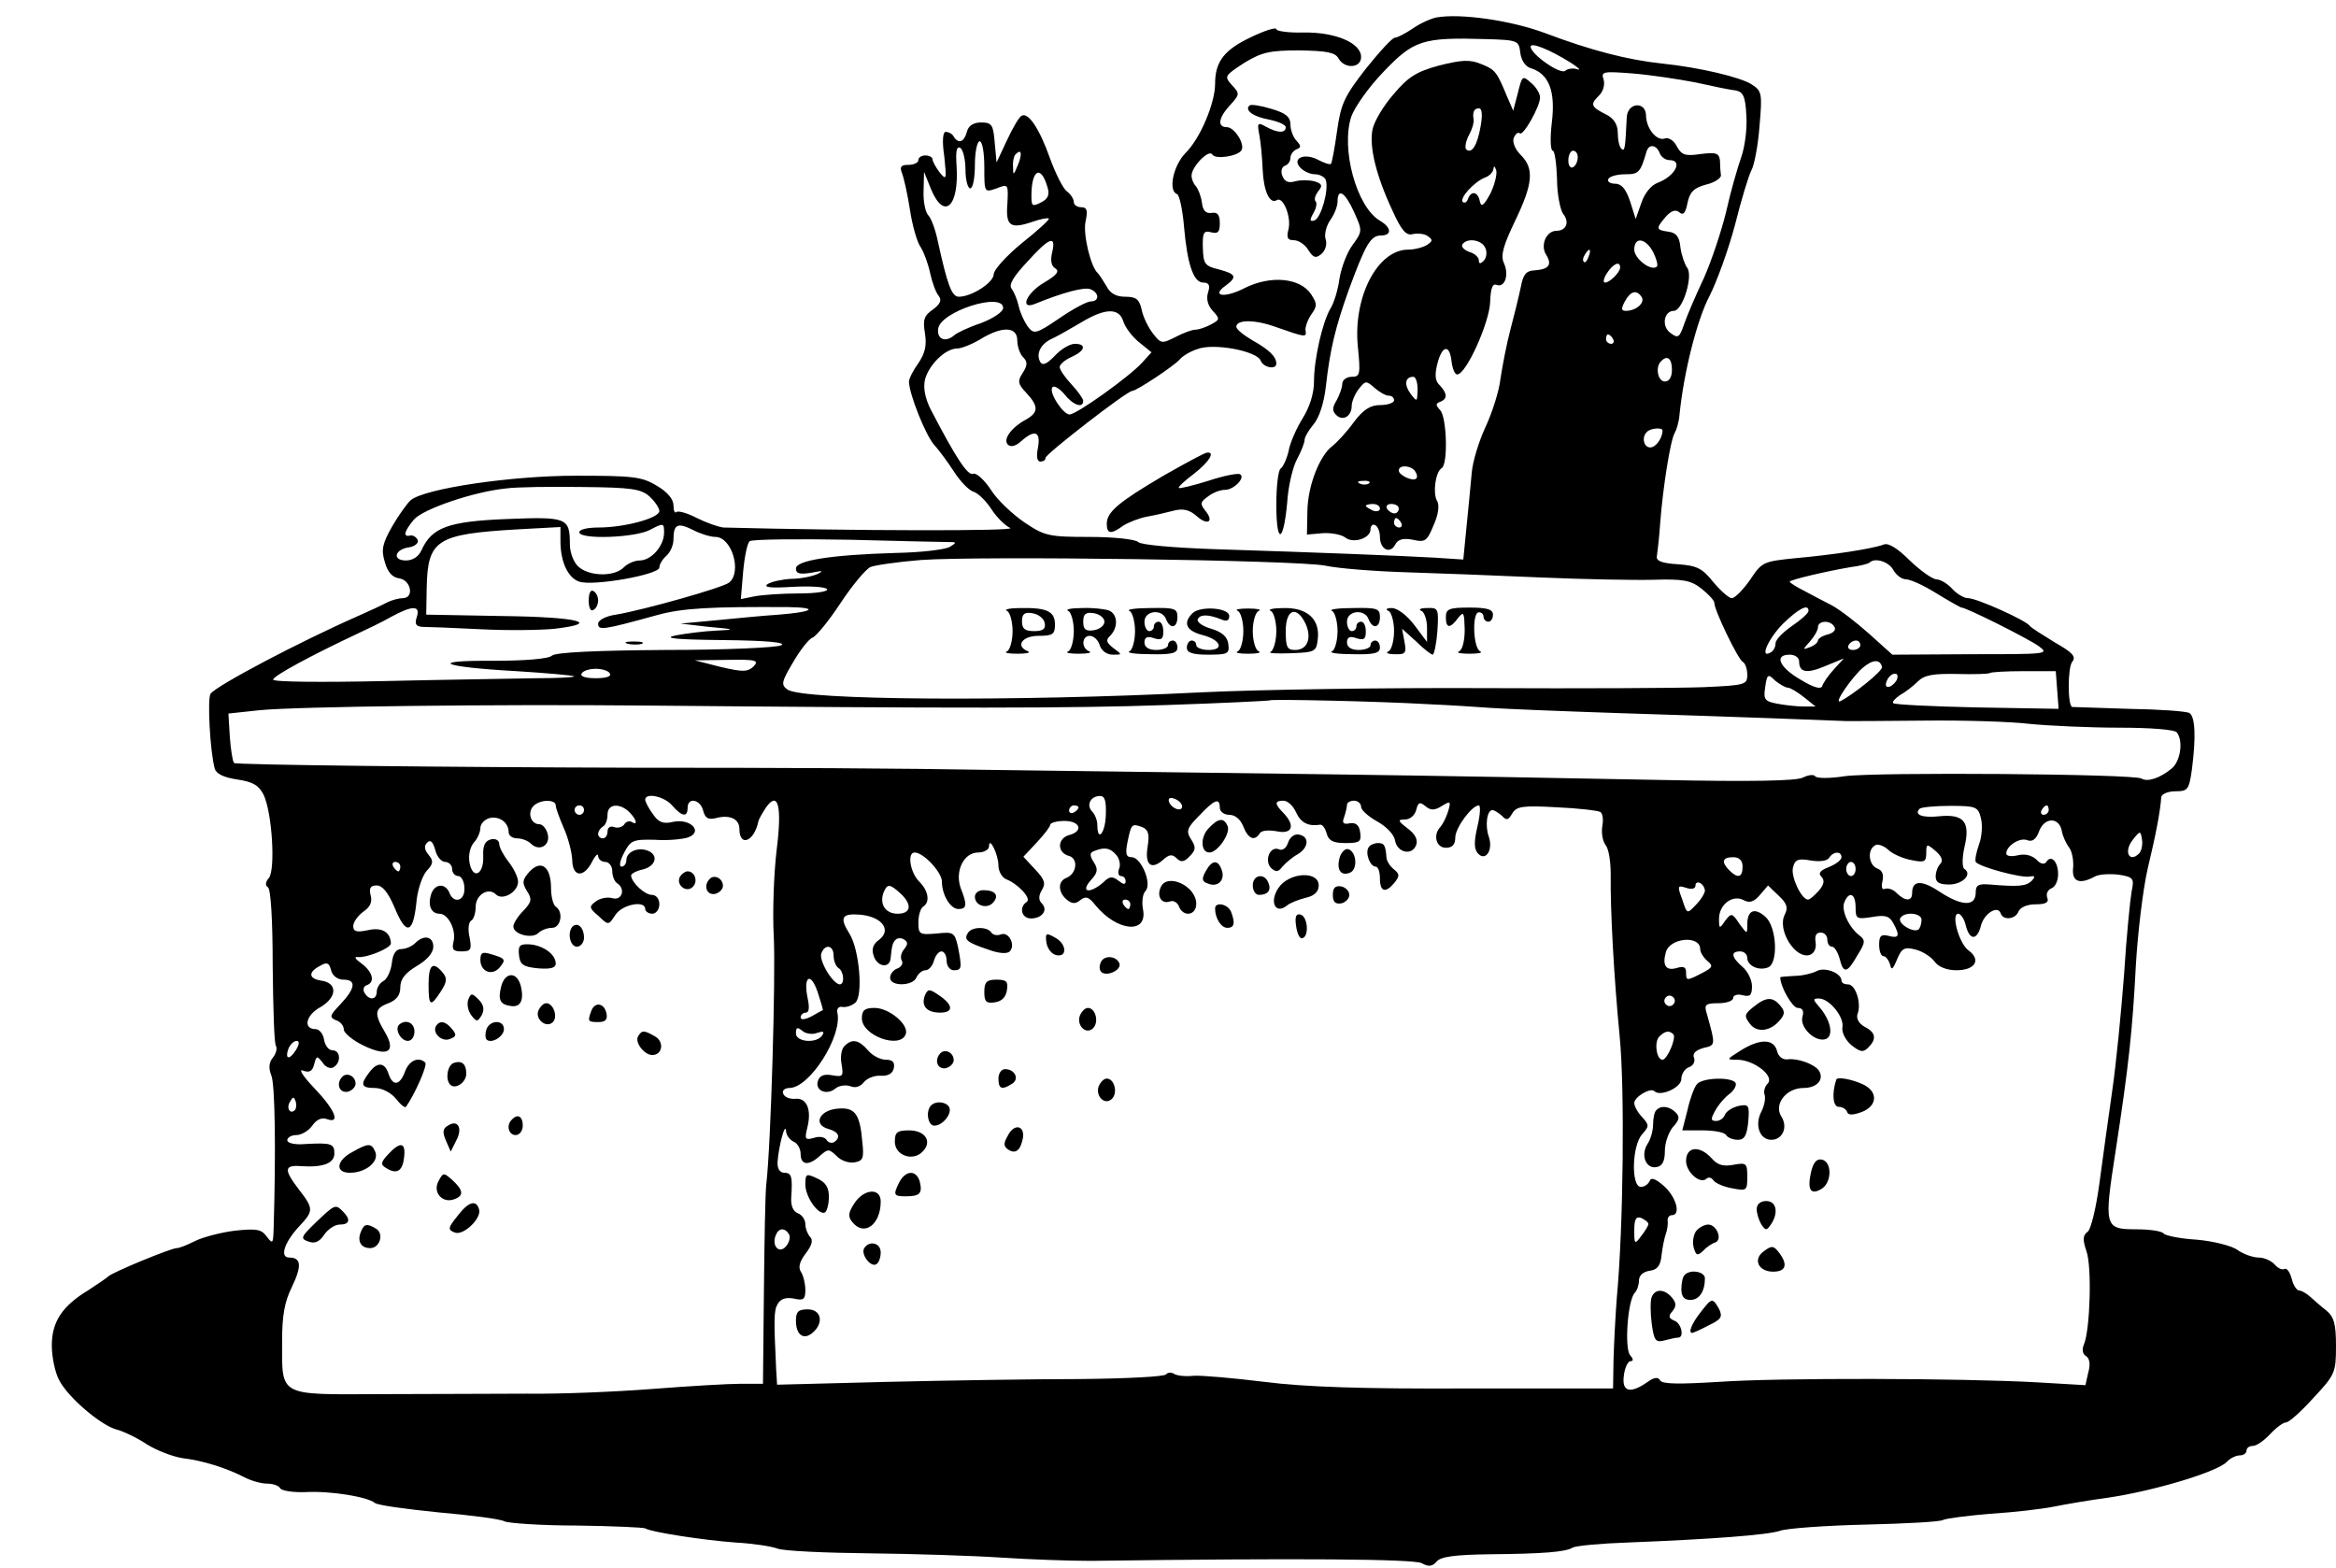 <svg xmlns="http://www.w3.org/2000/svg" version="1.0" width="661.333" height="444" viewBox="0 0 496 333"><path d="M305 3.7c-1.4.3-3.7 1.4-5.1 2.4-1.5 1-3.2 1.9-3.7 1.9-.6 0-3.3 3-6.2 6.6-4.5 5.8-5.3 7.4-6.1 13.2-.5 3.6-1.1 6.8-1.3 7-.3.2-1.4-.2-2.6-.8-2.9-1.6-5.7-.5-4 1.5.7.8 2.1 1.5 3.2 1.5 1 0 2.1.6 2.3 1.2.7 2.1-1 8.1-2.4 8.6-1 .3-1.1 0-.2-1.6.6-1 .8-2.2.4-2.5-.3-.4 0-1.3.6-2.1 1-1.2.8-1.6-.8-2.1-1.2-.3-3-.3-4.1 0-1.4.4-2.2.1-2.7-1.1-.4-1-.2-1.9.5-2.2.7-.2 1.2-1 1.2-1.7s.6-1.5 1.3-1.8c1-.4 1-.7 0-1.8-.7-.7-1.3-2.3-1.3-3.4 0-1.7-1-2.5-4.1-3.4-2.3-.7-4.3-1-4.6-.7-1.1 1 .8 2.4 4.2 3 1.9.4 3.5 1.1 3.5 1.6 0 1.3-1.7 1.3-4.2-.1-1.8-1-1.9-.8-1.4 1.8.3 1.5.6 4.8.7 7.3.2 4.6 1.5 7.4 3 6.5 1.3-.9 3.1 3.5 2.5 6.1-.5 1.9-.2 2.4 1.1 2.4 1 0 2.4.9 3.1 2.1 1.1 1.7 1.6 1.8 2.8.8.8-.7 1.2-2 .9-3-.4-1 .1-2.9.9-4.1.9-1.2 1.6-3 1.6-4 0-3 1.6-2 3.5 2.2 1.8 4 1.8 4.1-.3 7-1.2 1.6-2.4 4.8-2.8 7.2-.3 2.4-1.2 5.2-1.9 6.3-1.7 2.9-3.5 10.7-3.5 15.5 0 2.5-.9 5.4-2.4 7.8-1.3 2.1-2.7 5.2-3 7-.4 1.7-1.2 3.4-1.7 3.7-.5.4-.9 3.8-.9 7.6 0 8.6 1.5 8.3 2.3-.3.2-3.5 1.2-7.7 2.1-9.3.9-1.7 1.6-3.5 1.6-4.1 0-.6.9-2.1 1.9-3.3 1.2-1.4 2.2-4.5 2.6-7.9.9-8 2-12.6 4.9-20.7C289.9 52 291 50 293.2 50c2.4 0 2.3-1.7-.3-3.2-4.9-3-8.2-15.2-6-22 .7-2 3.7-6.3 6.9-9.6 6.4-6.7 8.3-7.3 21.7-6.9 6.8.2 7 .3 7.3 2.9.2 1.6 1.1 3 2.3 3.3 3.8 1.2 5.2 4.9 4.4 11.5-.4 3.3-.3 6 .2 6 .4 0 .8 2.7.9 6 0 3.2.7 6.6 1.3 7.4 1.4 1.7.7 3.6-1.4 3.6-2.2 0-3.5 3.1-2.2 5.1 1.3 2.1.6 3.1-2.5 3.3-1.8.1-2.4.9-2.9 3.6-.4 1.9-1.4 6-2.2 9-.8 3-1.7 7.7-2.1 10.4-.3 2.7-1.8 7.3-3.2 10.3-1.4 3-2.7 7.3-2.9 9.6-.2 2.3-.7 7.4-1.1 11.4l-.7 7.1-6.1-.4c-7-.4-24.5-1.1-46.7-1.8-8.6-.3-15.6-.9-16.2-1.5-.6-.6-5.2-1.1-10.3-1.1-8.7 0-9.6-.2-13.9-3.1-2.5-1.7-5.8-4.8-7.1-6.9-1.4-2.1-3.1-3.7-3.8-3.4-1.1.4-3.5-3.1-9-13.7-1.2-2.4-1.6-4.6-1.2-6.3.8-3.1 4.3-6.6 6.8-6.6.9 0 3.2-.9 5-2 4.6-2.8 7.8-2.7 7.8.3 0 1.3.6 2.9 1.2 3.5 1 1 1 1.7 0 3.3-1.2 1.8-1.1 2.4.7 4.3 2.7 2.9 2.6 4.2-.1 5.7-3.1 1.7-4.9 4.2-3.8 5.3.6.6 1.7.3 2.8-.7 2.9-2.6 4.2-2.1 3.6 1.3-.4 1.9-.2 3 .5 3 .6 0 1.1-.3 1.1-.8 0-.8 17.3-14.2 18.4-14.2.9 0 8.9-5.3 10.1-6.7.6-.7 2.2-1.7 3.8-2.2 3.4-1.3 12.6.4 13.4 2.5.5 1.4 3.3 2 3.3.6 0-1.5-1.6-3-5-4.9-1.9-1.1-3.5-2.4-3.5-2.9 0-1.6 4-1.6 8.6.1 6 2.1 6.4 2.2 6.1.7-.1-.7.4-2.2 1.2-3.4 1.3-1.8 1.3-2.3 0-4.3-2.3-3.5-8.5-4.1-14-1.4-4.4 2.3-7.4 1.8-4.1-.5 2.4-1.8 2.2-2.4-1.5-3.4-3-.7-3.3-1.2-3.4-4.6-.1-3.2.2-3.7 1.7-3.3 1.5.4 1.9 0 1.9-1.9 0-1.8-.5-2.4-1.7-2.2-1.3.2-1.9-.5-2.1-2.2-.2-1.4-.8-2.9-1.3-3.5-.5-.5-.9-1.5-.9-2.2 0-1.9 3.7-5.7 4.4-4.5.6 1.1 5.4.4 6.2-.9.8-1.3-1.5-4.9-3.1-4.9-2.1 0-1.8-2 .7-4.7 2-2.2 2.1-2.4.4-4.2-1.7-1.9-1.6-2 2.5-4.7 3.8-2.3 5.4-2.7 11.8-2.7 5.7.1 7.6.4 8.3 1.7 1.3 2.3 4.8 2.1 4.8-.3 0-3-5.5-5.3-12.2-5.2-3.2.1-5.8-.3-5.8-.7 0-.5-2.5.3-5.4 1.7-5.7 2.7-7.6 5.2-7.6 9.9 0 4.1-3.2 11.7-6.3 14.7-2.6 2.7-3.7 8-1.8 8.7.5.1 1.2 3.3 1.5 6.9.7 8 2 11.9 4.1 11.9 1.2 0 1.5.6 1 2.1-.4 1.3-.1 2.7 1 3.9 1.6 1.7 1.5 1.9-.4 2.9-1.1.6-2.6 1.1-3.3 1.1-.7 0-2.6.7-4.3 1.6-2.8 1.4-3 1.4-4.7-.8-1-1.3-2.1-3.5-2.4-5.1-.5-2.2-1.2-2.7-3.5-2.7-1.9 0-3.2-.7-4-2.3-.7-1.2-1.5-2.4-1.8-2.7-1.5-1.3-3.2-8.3-2.6-11 .5-2.3.3-3-.9-3-.9 0-1.6-.5-1.6-1.1 0-.7-.7-1.7-1.5-2.3-.8-.6-2.4-3.8-3.6-7.1-2.2-6.2-4.6-9.8-6-8.9-.5.2-1.9 2.6-3.1 5.2l-2.2 4.7-.4-4.3c-.3-3.7-.6-4.2-2.9-4.2-1.6 0-2.7.7-3 2-.6 2.2-1.8 2.6-2.8 1-.3-.6-1.1-1-1.7-1-.6 0-.8 1.9-.3 5.2.5 4.9.5 5.2-1 3.4-.8-1.1-1.5-2.3-1.5-2.8 0-.4-.7-.8-1.5-.8s-1.5.4-1.5 1c0 .5-.9 1-2.1 1-1.6 0-1.9.4-1.4 1.7.4 1 1.2 4.5 1.7 7.8s1.5 6.9 2.3 8c.7 1.1 1.6 3.6 2 5.5.4 1.9 1.2 4.1 1.8 4.8.7.9.4 1.7-1.2 2.9-1.9 1.3-2.2 2.2-1.7 5.1.4 2.6 0 4.2-1.4 6.3-1.1 1.5-2 3.3-2 3.9 0 2.6 3.6 11.6 5.4 13.5 1 1.1 2.9 3.7 4.2 5.7 1.3 2 3.1 3.9 4.1 4.2 1 .3 2.7 2 3.8 3.7 1.1 1.7 2.9 3.5 4 4 1.6.7-34.1.6-60.9-.1-1-.1-3.6-1-5.6-2-2.1-1.1-4-1.6-4.4-1.3-.3.4-.6-.3-.6-1.4 0-1.3-1.3-2.9-3.6-4.2-3.1-1.9-5.1-2.1-17.1-2.1-13.7 0-32.1 2.7-35.1 5.2-.7.6-2.5 3.1-3.9 5.5-2.1 3.7-2.4 5-1.6 7.6.6 2.2 1.6 3.3 3.1 3.5 2.5.4 3.2 4.2.7 4.2-.8 0-2.3.4-3.3.9-.9.5-3.7 1.8-6.2 2.9-12.5 5.5-30.1 14.8-31.3 16.5-.7 1.1-.1 12.3.9 15.9.3 1.1 2 1.9 4.8 2.3 3.4.5 4.6 1.3 5.6 3.3 1.8 3.9 2.5 15.8 1.1 17.6-.8.9-.8 1.6-.2 2 .6.4 1 7 1 16.7.1 8.8.3 16.5.7 17 .3.5 0 1.7-.7 2.5-.8 1-.9 2.2-.3 3.7.8 1.8 1 15.9.5 32.6-.1 3.2-.2 3.3-1.5 1.6-1.1-1.5-2.1-1.7-6.8-1.2-3.1.4-6.8 1.4-8.4 2.2-1.6.8-3.3 1.5-3.9 1.5-1.2 0-13.8 5.2-14.5 6-.3.3-2.2 1.6-4.2 2.9-5.6 3.4-7.8 6.7-7.8 11.8 0 2.4.7 5.7 1.5 7.2 1.8 3.7 8.9 9.7 12.2 10.6 1.3.3 4.3 1.7 6.4 3.1 2.2 1.4 5.7 2.7 7.7 3 4.3.5 9.3 2.1 13 4 1.5.8 3.7 1.4 4.9 1.4 1.2 0 2.5.4 2.8 1 .3.5 2.7.9 5.3.8 5.4-.3 13.2 1 14.8 2.3.6.5 6.6 1.3 13.5 2 6.8.6 13.1 1.4 14 1.9.8.4 7.8.9 15.4.9 7.6.1 14.1.4 14.5.6 1.2.8 12.4 2.5 19.1 3 3.7.2 7.7.8 9 1.3 1.3.5 10.1.9 19.4 1 9.4.1 22 .5 28 .9 6.1.4 14.6.7 19 .7 44.6-.6 68.7-.4 70.4.5 1.4.8 2.2.7 3.1-.3.8-1.1 3.9-1.5 11.3-1.6 11.5-.1 16.1-.5 17.6-1.4.6-.4 5.9-.9 11.8-1.1 17.8-.7 29.7-1.6 32.3-2.5 1.4-.5 9.5-1.1 18.1-1.3 8.5-.2 16-.6 16.5-1 .6-.3 5.1-.9 10-1.3 4.9-.3 10.9-1 13.4-1.5s7.7-1.4 11.5-1.9c9.6-1.4 23.1-5.4 25.3-7.6.7-.8 2-1.4 2.8-1.4.8 0 1.4-.5 1.4-1 0-.6.6-1 1.3-1 .8 0 2.4-1.1 3.7-2.5 1.3-1.4 2.8-2.5 3.4-2.5.6 0 3.2-2.3 5.8-5.2 4.6-4.9 4.8-5.4 4.8-11 0-4.7-.4-6.2-2.1-7.6-1.2-.9-2.7-2.3-3.4-2.9-.8-.7-1.8-1.3-2.3-1.3-.5 0-1.3-1.1-1.6-2.5-.4-1.4-1-2.3-1.5-2.1-.5.3-1.4-.1-2.1-.9-.7-.8-2.2-1.5-3.4-1.5-1.2 0-3.2-.7-4.5-1.6-1.2-.9-5.2-1.9-8.7-2.2-3.6-.2-6.7-.9-7-1.3-.3-.5-2.9-.9-5.8-.9-6.8 0-6.9-.5-4.4-16.6 2.8-18.2 3.6-25.8 4.3-39.4.4-6.9 1.5-16.1 2.5-20.5 1.8-7.5 2.7-12.3 2.9-15.3.1-.6 1.4-1.2 3-1.2 2.6 0 2.9-.3 3.5-4.6.9-6.9.7-11.2-.5-12-.6-.4-6.4-.8-12.8-.9-6.4-.2-11.8-.4-12.1-.4-1-.2-1-8.4 0-9.6.9-1.1 0-2-3.7-4.1-2.6-1.6-5-3.1-5.3-3.5-.8-1.2-11.3-5.9-13.1-5.9-.9 0-2.4-.9-3.4-2s-2.5-2-3.4-2c-.9-.1-3.4-1.9-5.6-4-2.5-2.5-4.5-3.8-5.5-3.4-2.3.9-10.8 2.2-18.7 2.9-6.9.7-7.2.8-9.7 4.6-1.5 2.1-3.2 3.9-3.9 3.9-.6 0-2.4-1.6-3.9-3.4-2.4-3-3.5-3.5-7.5-3.8-3.4-.2-4.7-.7-4.5-1.7.1-.7.5-3.9.7-7 .6-7.8 2.2-17.8 3.1-19.2.4-.7.9-2.4 1-3.8.9-9 3.7-20.1 6.3-25.1 1.6-3.1 4.1-10 5.5-15.3 1.3-5.2 2.9-10.5 3.5-11.6.6-1.1 1.4-5.3 1.7-9.4.6-6.9.5-7.4-1.7-8.8-2.3-1.5-11.1-3.6-18.9-4.4-7.5-.8-15.2-2.8-25-6.5-7.3-2.7-17.9-4.2-23-3.3zm28.5 9.6c1.7 1.1 2.3 1.7 1.4 1.4-.9-.3-2.1-.1-2.5.3-1 1-7.4-3.5-7.4-5.1 0-1 4 .6 8.5 3.4zm26.5 4.2c3.6.8 7.4 1.6 8.5 1.7 1.6.3 2.1 1.2 2.3 5.3.2 2.7-.3 6.7-1.1 8.9-.8 2.3-2.3 7.5-3.2 11.6-1 4.1-3.1 10.4-4.7 14-1.7 3.6-3.6 8-4.2 9.8-1 2.9-1.3 3.1-2.9 1.9-2-1.4-1.4-4.7.7-4.7 1.9 0 4.2-7.6 2.8-9.2-.5-.7-1.2-2.7-1.4-4.3-.2-2.2-.9-3.1-2.5-3.3-2.7-.4-2.8-.6-.6-3.2 1.2-1.3 2.1-1.6 2.9-.9.8.7 1.3.1 1.7-2 .5-2.4 1.4-3.2 3.9-3.9 1.8-.4 3.3-1.4 3.2-2-.1-.7-.2-2.1-.2-3.1-.2-1.6-.8-1.8-4.1-1.4-3.3.5-4.1.2-5.1-1.7-.6-1.2-1.8-1.9-2.5-1.6-1.7.6-3.9-2-4-4.8 0-3.2-4-2.9-4.1.4-.3 6.3-.4 7.3-1.1 6.6-.5-.4-.8-2-.8-3.4 0-1.7-.8-3-2.3-3.8-3.4-1.7-3.6-2.2-1.8-4 1-.9 1.4-2.4 1.1-3.5-.6-1.7-.2-1.8 6.2-1.3 3.7.3 9.7 1.2 13.3 1.9zm-151 18c0 5.4 0 5.4 2.6 4.5 2.5-1 2.5-.9 2.3 3.2-.4 4.8.6 5.5 5.3 3.9 1.7-.6 3.3-.9 3.5-.7.2.2-2.3 2.5-5.7 5.2-3.3 2.7-6 5.7-6 6.6 0 1.8-4.7 4.8-7.4 4.8-1.5 0-2.4-2.3-4.5-11.9-.5-2.4-1.4-4.8-2-5.4-.6-.6-1.1-2.9-1-5.2l.1-4 1.5 3.7c2.8 6.7 6 3.6 5.4-5.1-.2-3 0-4.1.8-3.7.6.4 1.1 2.5 1.1 4.7 0 2.1.5 3.9 1 3.9.6 0 1-2.3 1-5 0-2.8.5-5 1-5 .6 0 1 2.5 1 5.5zm143.4-3c.3.8 1.2 1.5 2.1 1.5 2.9 0 1.2 3.4-2.5 4.8-1.4.5-2.8 2.2-3.5 4.3l-1.2 3.4-1.2-3.8c-.9-2.6-1.8-3.7-3.2-3.7-1.1 0-1.7-.5-1.4-1 .3-.6 2-1 3.6-1 2.8 0 3.2-.3 4.5-4.8.5-1.7 2.1-1.5 2.8.3zm-136.3 2.6c-.9 2.2-1 2.2-1 .3-.1-1.1.2-2.4.6-2.7 1.2-1.2 1.4 0 .4 2.4zM335 33.4c0 .8-.4 1.8-1 2.1-.5.3-1-.3-1-1.4 0-1.2.5-2.1 1-2.1.6 0 1 .6 1 1.4zm-112.6 6.3c.5 1.6.2 2.5-1.4 3.3-1.8.9-2 .8-2-1.4 0-5.6 2-6.7 3.4-1.9zm1 13.9c-.4 1.7-.2 2.9.7 3.4.9.6.3 1.4-2.4 3-3.8 2.2-5.3 5.9-1.9 4.5 5.9-2.4 10.4-3.6 11.7-3.1 1.9.7 2 2.6.1 2.6-.8 0-3.8 1.6-6.7 3.6-5 3.4-5.4 3.4-6.7 1.7-.7-1-1.6-2.9-1.9-4.3-.3-1.4-1-3-1.5-3.7-.7-.8.4-2.6 3.3-5.7 4.7-5.2 6.2-5.8 5.3-2zm127.6-.1c.7 1.4 1.1 2.8.8 3.1-1.2 1.1-4.8-1.7-4.8-3.6 0-2.8 2.4-2.5 4 .5zm-13.7 1c-.3.9-.8 1.4-1 1.1-.3-.3-.2-.9.2-1.5.9-1.6 1.5-1.3.8.4zm6.7 2.3c0 1-2.2 3.2-3.2 3.2-.5 0-.3-.9.4-2 1.3-2 2.8-2.7 2.8-1.2zm4.6 6.3c.7 1.2-1.2 2.9-3.4 2.9-1 0-1-.5-.2-2 1.2-2.2 2.5-2.6 3.6-.9zM213 65.4c0 .8-2.1 2.2-4.7 3.2-2.7.9-5.2 2.1-5.7 2.6-1.9 1.6-3.7.8-3.4-1.4.5-3.7 13.8-7.9 13.8-4.4zm25.5 2.8c.4 1.3 1.9 3.3 3.4 4.5l2.6 2.1-2 2.2c-2.6 2.9-13.9 11-15.4 11-1.4 0-4.6-4.9-3.6-5.8.3-.4 1.5.3 2.5 1.5 1.8 2.3 4 3.1 4 1.4 0-.4-1.1-2-2.5-3.5s-2.5-3.1-2.5-3.7c0-.5 1.1-1.5 2.5-2.1 2.9-1.3 3.3-2.8.7-2.8-1 0-2.9 1.1-4.2 2.5-1.6 1.7-2.6 2.2-3.1 1.4-1-1.7 0-3.9 2.5-5 1.1-.5 3.9-2.1 6.1-3.4 5.1-3.1 8.1-3.2 9-.3zm104 3.8c.3.5.1 1-.4 1-.6 0-1.1-.5-1.1-1 0-.6.2-1 .4-1 .3 0 .8.4 1.1 1zm12.5 6.5c0 1.6-.6 2.5-1.5 2.5-1.5 0-2.1-3.1-.8-4.3 1.3-1.4 2.3-.6 2.3 1.8zm-2 12.9c0 1.6-1.4 3.6-2.6 3.6-1.4 0-1.9-2.2-.7-3.3.7-.8 3.3-1 3.3-.3zm-215.1 14c1.2 1.1 2.1 2.5 2.1 3.1 0 1.5-7.4 3.5-12.9 3.5-2.3 0-4.1.4-4.1 1 0 1.6 11.8 1.2 15-.5 2.9-1.5 3-1.5 3 .6 0 2.8-2.7 5.9-5.2 5.9-1.1 0-2.6.7-3.4 1.5-2 2-7.3 1.9-9.6-.2-1-.9-1.8-3-1.8-4.7 0-5.7-.6-5.9-13.4-5.4-12.5.5-15.9 1.8-18.1 6.6-.6 1.4-1.9 2.2-3.3 2.2-3 0-2.4-2.4.7-2.8 1.2-.2 2-.9 1.8-1.5-.3-.7-1-1.1-1.6-1-1.6.4-1.3-.9.8-3.4 1.9-2.2 12.6-5.9 19.6-6.6 2.2-.3 9.5-.4 16.1-.3 10.5.1 12.5.4 14.3 2zm14 8.6c3.5 0 5.7 7.5 2.9 9.7-1.4 1.1-18.1 5.8-24 6.8-2.2.3-3.8 1.2-3.8 1.9 0 1.5.9 1.4 12.5-1.8 5.4-1.5 11.4-1.8 27.9-1.7 6.5.1 5.4 1-2 1.6-3.2.2-9.3.8-13.4 1.2l-7.5.7 6 .7c5.7.5 5.8.6 1.5.8-2.5.1-6.3.6-8.5 1-2.9.6-.2.9 10 1 9.3.1 13.5.5 12.4 1.1-.9.5-11.9 1-24.5 1-14.8.1-23.3.5-24.2 1.2-.7.7-5.8 1.1-12.5 1.1-14-.1-11.2 1.3 4.9 2.2 6.5.4 12.1.9 12.3 1.1.2.2-3.4.4-8 .4-4.6.1-19.1.3-32.1.6-13.6.3-23.8.2-23.8-.3 0-.8 8.4-5.3 18-9.8 1.9-.9 5.1-2.4 7-3.5 4.6-2.5 6.3-2.5 5.5 0-.5 1.5-.2 2 1.2 2.1 1 0 6.5.2 12.3.5 5.8.3 12.9.2 15.8-.1 10.1-1.2 5-2.5-11-2.7l-16.3-.3.1-5.7c.2-10.2 2.1-11.4 19.2-12.4l9.2-.5v3c0 4.4 1.6 7.8 4 8.6 3 1 17-1.5 17-3 0-.7.7-1.8 1.5-2.5s1.5-2.2 1.5-3.5c0-3.2.9-3.6 4.1-2 1.5.8 3.7 1.5 4.8 1.5zm50.1 1.1c1.1 0 1 .2-.3 1-1 .6-6.2 1.2-11.5 1.3-13.8.4-21.2 1.6-21.2 3.3 0 1.1.8 1.3 3.3.9 2.4-.5 2.7-.4 1.2.3-1.1.5-3.6 1-5.5 1-1.9.1-4.2.6-5 1.1-1 .7.5.9 5.3.6 3.7-.2 7 0 7.3.5.3.5-2.4.9-5.9.9-3.6 0-7.8.3-9.4.6l-3 .6.5-5.9c.3-3.2.9-6.1 1.4-6.4.6-.4 10.1-.5 21.2-.3 11 .3 20.8.5 21.6.5zm79.4 5c2.8.6 10.5 1.2 17.1 1.4 6.6.2 19.4.7 28.5 1.1 9.1.4 19.9.6 24 .5 6.4-.2 8 .1 10.3 1.9 1.5 1.2 2.7 2.5 2.7 3 0 1.6 5 11.9 6 12.5.6.3 1 1.6 1 2.8 0 2.1-.5 2.2-9.3 2.6-5 .2-26.1.3-46.7.2-20.6-.1-47.6.3-60 .9-39.7 2-84.7 1.7-87.8-.6-1.4-1-1.3-1.6 1.2-5.8 1.5-2.6 3.4-5 4.1-5.2.8-.3 3.5-3.6 6-7.4 2.5-3.8 5.4-7.2 6.3-7.6.9-.4 5.8-1.1 10.7-1.5 12.6-.9 79.8 0 85.9 1.2zm120.6.9c.6 1.1 1.8 2 2.7 2 .9 0 3.8 1.3 6.5 3 2.6 1.6 5.1 3 5.3 3 1 0 14 6.5 16.4 8.2 2.3 1.7 1.7 1.7-14.4 1.7l-16.7.1-5-4.5c-2.7-2.4-6.2-5.1-7.9-6-1.6-.8-4.2-2.2-5.9-3.1-1.6-.8-3-1.7-3-1.9 0-.4 8.2-2.3 13-3.1 1.8-.2 3.6-.7 3.9-.9 1.1-1.2 4.1-.3 5.1 1.5zm-18 8.7c0 .5-1.6 1.9-3.5 3.2-1.9 1.3-3.5 2.9-3.5 3.7 0 .7-.4 1.6-1 1.9-2.5 1.5-.6-2.8 2.5-6 3.4-3.3 5.5-4.4 5.5-2.8zm5.5 3.4c.4.6-.2 1.3-1.4 1.6-1.2.3-2.1.9-2.1 1.3s-.8 1.1-1.7 1.4c-1.6.6-1.6.6 0-1.2.9-1 1.7-2.4 1.7-3 0-1.5 2.7-1.6 3.5-.1zm5.5 3.9c0 .5-.7 1-1.6 1-.8 0-1.2-.5-.9-1 .3-.6 1-1 1.6-1 .5 0 .9.4.9 1zm-13 3.4c0 2.4 1.6 2.7 5.6 1l3.9-1.6-2.1 2.3c-1.2 1.3-2.3 2.9-2.5 3.6-.3.7-1.8.3-4.6-1.4-4.5-2.6-5.7-5.3-2.3-5.3 1.1 0 2 .6 2 1.4zm-222 1.1c-1.3 1.2-2.3 1.2-7 .1l-5.5-1.4 7-.1c6.1-.1 6.7.1 5.5 1.4zm239.6.1c.3.8-6.4 6.1-8.9 7.3-1.4.5 2.6-5.2 4.8-7.1 2.1-1.8 3.7-1.9 4.1-.2zM129.5 143c.4.6-.8 1-3 1s-3.4-.4-3-1c.3-.6 1.7-1 3-1s2.7.4 3 1zm307.3 3.5.3 4-17.3-.3c-9.5-.2-17.5-.6-17.8-.9-.3-.3.4-1 1.4-1.7 1.1-.6 2.8-1.9 3.8-2.9 1.4-1.4 3.3-1.7 8.4-1.6 3.5.1 6.6 0 6.9-.2.2-.2 3.4-.4 7.2-.4h6.8l.3 4zm-57.2-.5c.5 0 2 .9 3.4 2l2.5 2h-2.6c-1.5 0-4-.3-5.6-.6-2.6-.5-2.9-.9-2.5-3.5.4-2.8.6-2.9 2.1-1.4 1 .8 2.2 1.5 2.7 1.5zm23.2-1.8c-.2.6-1 1.4-1.6 1.6-.7.2-1-.2-.6-1.2.7-1.8 2.8-2.2 2.2-.4zm-99.8 5.3c4.7.2 10.8.6 13.5.8 2.8.2 14.9.7 27 1.1 25.7.8 46.4 1.6 48.5 1.7.8 0 8.3 0 16.5-.1 8.3-.1 18.4.2 22.5.7 4.1.4 12.7.8 19 .8 6.5 0 11.8.4 12.2 1 1.4 1.8.8 6-1 7.6-2.5 2.1-5.2 3-6.5 2.2-1.6-1-56.3-1.4-63-.5-3.2.5-6 .5-6.3 0-.3-.4-1.4-.3-2.6.3-1.4.7-10.7.9-30.1.5-15.5-.3-47.3-.9-70.7-1.2-23.4-.3-54.4-.7-69-.9-23.9-.4-46.9-.5-78.5-.5-40.2-.1-84.4-.6-84.8-1-.3-.3-.7-2.8-.9-5.5l-.3-5 6.5-.7c7.9-.8 49.8-1.3 82-1 65.6.6 90.4.6 110.4-.1 12.1-.4 22.1-.9 22.2-1 .3-.3 23.1.2 33.4.8zM142.7 171c2.1 2.4 3.3 2.6 3.3.5 0-2.3 2.7-1.8 3.3.6.4 1.6 1.1 2 2.7 1.6 3-.8 5 .2 5 2.3 0 3.9 3.1 2.7 4-1.5.1-.6.9-1.9 1.6-3 2.6-3.7 3.5-.5 2.3 9-.6 5-.9 13.3-.6 18.5.4 8.3-.6 44-1.6 52.5-.2 1.6-.4 11.8-.5 22.6l-.2 19.7h-4.7c-2.7 0-11.1.5-18.8 1.1-7.7.6-19.6 1.1-26.5 1-6.9 0-20.9.1-31.2.1-21.9.1-20.9.6-20.9-11.3 0-5.3.5-8.3 2.1-11.5 2.1-4.4 2-6.2-.6-6.2-2.1 0-1-3.3 2.2-6.7 3-3.2 3-3.7-.1-7.7-3.3-4.3-3.2-5.3.5-5 4.6.3 7-.6 7-2.7s-.7-2.3-6.2-2c-2.2.2-3.8-.2-3.8-.8 0-.6.9-1.1 1.9-1.1 1.1 0 2.6-.9 3.4-2 .9-1.3 2-1.8 3.1-1.4 3 1.1 1.7-2-2.6-6.5-2.4-2.5-3.5-4.2-2.5-3.8 1.4.5 2 .2 2.4-1.3.5-1.9.6-1.9 1.8-.4.6 1 1.7 1.4 2.3 1 1.7-1 1.5-3.6-.2-3.6-.8 0-1.6-1-1.8-2.3-.2-1.2-1-2.2-1.8-2.2-2.7 0-2.1-3 1.1-4.7 3.5-2.1 3.6-5.1.1-5.6-2.7-.4-2.8-1.8-.3-3.1 1.5-.9 2-.7 2.4.9.3 1.2 1.4 2 2.6 2 2.8 0 2.6 1.8-.6 5.2-2.3 2.4-2.4 2.8-1 3.4 1 .3 1.7 1.2 1.7 2 0 .7 1.9 2.3 4.2 3.4 5.2 2.5 7 1.3 4.5-2.9-2.3-3.9-2.2-5 .8-6.1 1.7-.7 2.5-1.7 2.5-3.4s1-3 3.5-4.5c2.2-1.3 3.5-2.8 3.5-4.1 0-2.2-2-2.6-3.8-.8-.7.7-2 1.3-3 1.3-1.1 0-1.8 1-2 3-.2 1.6-1 3.4-1.8 3.8-.8.4-1.4 1.5-1.4 2.2 0 1.8-1.6 2-2.6.3-.4-.6-.2-1.4.4-1.6 1.9-.6 1.4-2.8-1-4.6-1.4-1-1.7-1.5-.8-1.4 1.9.2 7-1.9 7-2.9-.1-2.4-1.9-3.5-4.9-2.8-2.4.5-3.1.3-3.1-.9 0-.8 1-2.2 2.1-3 1.5-1 2-2.1 1.6-3.5-.4-1.6 0-2.1 1.3-2.1 1.2 0 2.4 1.5 3.7 4.5 2.6 6.4 4.1 5.9 4.8-1.7.3-2.2 1.2-4.9 2.1-5.9 1.4-1.5 1.5-2.1.4-3.4-.9-1.1-1-1.9-.3-2.6.7-.7 1.2-.2 1.7 1.5.3 1.4 1.3 2.6 2.1 2.6s1.5.7 1.5 1.5.6 1.5 1.3 1.5c.6 0 1.3 1.1 1.3 2.5.2 2.8-2.3 3.5-3.2 1-.9-2.1-3.2-1.9-3.9.5-.7 2.3.1 4 1.8 4 1.9 0 3.6 3.5 3 5.9-.4 1.7-.1 2.1 1.7 2.1 2 0 2.2-.4 1.7-3-.4-1.6-.2-3.2.3-3.5.6-.3 1-1.7 1-3 0-2.5 2.7-4.2 4.3-2.6 1.4 1.4 4.7-.5 4.7-2.7 0-.9-.9-2.8-2-4.2-1.1-1.4-2-3.1-2-3.8 0-.8-.8-1.2-1.7-1-1.3.3-1.8 1.3-1.7 3.5.2 4-2.2 5.2-2.9 1.5-.3-1.6.1-3.3.9-4.3.8-.8 1.4-2.3 1.4-3.1 0-.9.9-1.8 1.9-2.1 2.1-.5 4.1.9 4.1 3 0 .7.8 1.3 1.8 1.3s2.3.5 2.9 1.1c1.8 1.8 4.2.4 3.6-2-.3-1.2-1.1-2.1-1.8-2.1-1.8 0-2.6-2.5-1.2-3.9 1.4-1.4 4.7-1.4 4.7-.1 0 .6.8 2.7 1.7 4.8.9 2 1.7 5 1.8 6.7 0 3.7 2.4 4 4.2.5.7-1.4 1.3-1.9 1.3-1.3 0 .7.7 1.3 1.5 1.3s1.5.9 1.5 1.9c0 1.1.5 2.3 1 2.6 1.9 1.2 1.1 3.8-1 3.2-1-.3-2.6 0-3.5.7-1.5 1.1-1.4 1.4.6 3.1 2.1 2 2.1 2 3.6-.3 1.5-2.2 6.3-3.1 6.3-1.2 0 .5.7 1 1.5 1s1.5-.9 1.5-2c0-1.2-.7-2-1.6-2-1.5 0-4.3-2.6-4.4-4.1 0-.4 1.1-1 2.5-1.3 2.8-.7 3.4-3.1 1-4-2.1-.8-4.5.3-4.5 2 0 .8-.5 1.4-1 1.4-.6 0-.4-1.2.5-2.9 1.4-2.7 1.9-2.9 6.5-2.8 2.7.2 5.9-.1 7.1-.5 3.3-1.2.5-4.1-3.2-3.3-2.1.5-3.1.1-4.3-1.7-.9-1.2-1.6-2.6-1.6-3 0-1.6 4.1-.7 5.7 1.2zm92.1 2c-.1 3.9-1.8 5.9-1.8 2.2 0-1-.5-2.3-1.1-2.9-1.3-1.3-.4-3.3 1.7-3.3 1 0 1.3 1.1 1.2 4zm16.2-1.8c0 1.3-2.3.5-2.8-1-.2-.7.2-1 1.2-.6.9.3 1.6 1.1 1.6 1.6zm8 .3c0 .8.9 1.5 2 1.5 1.3 0 2.4 1 3 2.5 1 2.6 2.4 3.2 3.5 1.4.4-.6 1.9-.7 3.6-.4 3.3.7 4-1.2 1.4-3.9-1.9-1.9-1.9-2.6 0-2.6.9 0 2.1 1.1 2.7 2.5 1 2.2 2.6 3 5.1 2.6.5-.1 1.1.8 1.4 1.9.4 1.5 1.4 2 4 2 3 0 3.4-.3 3.1-2.3-.2-1.5-.9-2.1-2.2-1.9-1.4.3-1.7-.1-1.2-1.3.3-.9.6-2.1.6-2.6s.7-.9 1.5-.9 1.5.6 1.5 1.3c0 .7 1.6 2.1 3.4 3.1 2 1.1 3.6 2.8 3.8 4 .4 2.6 3.6 3.4 4.5 1 .4-1.1-.2-2.3-1.8-3.5-2.1-1.6-2.2-1.9-.6-1.9 1.1 0 2.1-.9 2.4-2 .4-1.7.8-1.8 2-.8 1.1.9 1.9.9 3.5-.1 1.8-1.1 1.9-1 1.3 1.1-.4 1.3-1.1 2.7-1.6 3.3-1.7 1.7-1 4.5 1.1 4.5 1.4 0 2-.7 2-2.2 0-2 3.5-6.8 5-6.8.4 0 .3 2-.3 4.5-.8 3.4-.7 4.9.2 5.8 1.6 1.6 3.2-.9 2.2-3.7-.8-2.3-.4-5.6.8-5.6.4 0 1.3.6 2 1.2 1 1.1 1.4.9 2.2-.5.9-1.5 2.2-1.7 9.4-1.3 4.6.2 8.8.7 9.3 1 .5.3.7 1.7.4 3.1-.2 1.4.1 3.1.7 3.9.7.8 1.1 3.6 1.1 6.2-.1 7.8.7 22 1.9 34.4 1.1 11.1.8 40.5-.6 55.5-.3 3.8-.6 9.8-.7 13.1l-.1 6.2h-31c-22.1.1-34.4-.3-43-1.4-6.5-.8-13.3-1.4-15-1.3-1.7.2-3.6 0-4.2-.4-.6-.4-1.4-.3-1.7.1-.3.5-8.5.9-18.3 1-9.8 0-28.3.3-41 .6l-23.3.6-.2-3.3c-.5-10.6-.5-12.4.3-13.8.6-1.1 1.7-1.5 3.4-1.2 2.1.5 2.5.2 2.5-1.8 0-1.3-.4-3-.9-3.8-.7-1-.3-2.3 1-4 1.3-1.7 1.6-2.8.9-3.5-.5-.5-1-1.8-1-2.7 0-.9-.7-2-1.6-2.3-1-.4-1.5-1.6-1.4-3.3.3-4.5.1-5.3-1.5-5.3-.9 0-1.5-.9-1.4-2.3.2-3.1 1.6-8.6 1.8-6.6 0 .9.8 1.9 1.6 2.3.8.3 1.5 1.5 1.5 2.6 0 2.4 1.7 2.6 4.1.4 1.7-1.5 1.9-1.5 3.5 0 .9 1 2.6 1.6 3.8 1.4 1.8-.3 2.1-.8 1.7-4.3-.5-6.1-1.6-7.5-5.4-7.1-3.8.4-5.1 3.4-1.8 4.3 2.2.6 2.7 1.8 1.2 2.8-.5.3-1.3.1-1.6-.5-.4-.6-1.6-.8-2.7-.4-1.8.5-2 .3-1.4-2.1 1-3.9-.1-6.5-2.6-6.2-1.1.1-2.3-.4-2.5-1.1-.3-.6.3-1.2 1.3-1.2 4.3 0 11.3-11 10.2-16-.2-.8.3-1.4 1.1-1.2.7.1 1.9-.2 2.7-.9 1.7-1.4.9-11.2-1.2-14.6-2.2-3.5-1.7-4.4 2.2-4.1 4.6.4 6.8 3.2 4.1 5.3-1.3.9-1.7 2-1.2 3.4.7 2.4 3.4 2.8 3.6.6.3-2.8.4-3.3 1.1-4 .4-.4 1.2-.4 1.8 0 .8.5.8 1 0 2-.7.8-.9 1.9-.5 2.5.3.5-.1 1.3-.9 1.6-.9.3-1.6 1.2-1.6 2 0 1.9 4.9 1.8 5.6-.1.4-.8 1.2-1.5 1.9-1.5s1.5-.9 1.8-2c.3-1.1 1-2 1.6-2 .6 0 1.1.9 1.1 2s.7 2 1.5 2c1.7 0 1.8-.4.9-5-.7-3-.9-3.2-4.5-2.8-3.7.3-3.9.2-3.9-2.4 0-1.5.5-3 1-3.3 1.5-.9 1.2-3.3-.8-5.3s-2.6-6.2-1-6.2c1.9 0 5.8 4.2 5.8 6.2 0 2.8 1.8 5.8 3.5 5.8 1.8 0 1.9-.9.5-4.4-1.3-3.6.6-7.6 3.7-7.6 1.2 0 2.3-.6 2.3-1.3 0-2.3 2 1.7 2 4.1 0 1.2.8 2.6 1.7 2.9 2.5 1 5.4 4.1 4.3 4.8-1.7 1.1-1.1 3.5.9 3.5 2.4 0 3.7-1.8 2.3-3.2-.7-.7-.7-1.6 0-2.8.9-1.4.6-2.3-1.4-4.4l-2.5-2.7 2.9-3.1c1.5-1.6 2.8-3.3 2.8-3.7 0-.4 1.4-.8 3-.8 3.4 0 4.1 2.2 1 3-2.5.7-2.6 3.7-.1 4.4 2.1.5 1.8 3.8-.5 4.7-1.8.7-1.8 3 .1 4.6 1.1.9 1.8 1 2.9.1 1.1-.9 1.8-.7 3.2 1.1 4.6 5.6 11.1 6.2 10.1.9-.3-1.5-.1-3.3.5-3.9 1.5-1.5-.9-7.2-2.9-7.2-1.2 0-1.4-.7-.9-3.2.8-3.9.9-4 3.1-3.2 1.3.5 1.6 1.5 1.2 4-.7 4 .7 5.2 3.2 3 1.3-1.2 2-1.3 2.9-.4.9.9 1.6.9 2.8-.4 1.3-1.3 1.4-1.9.3-3.6-1.1-1.7-.9-2.4 1.7-5 3.3-3.5 4.4-3.9 4.4-1.7zm-135 .5c0 .5-.4 1-1 1-.5 0-1-.5-1-1 0-.6.5-1 1-1 .6 0 1 .4 1 1zm9.6.4c1.6 1.6 1.9 3 .5 2.1-.5-.3-1.3 0-1.6.6-.4.5-1.3.8-2.1.5-.8-.3-1.4.1-1.4.9s-.4 1.5-1 1.5c-.5 0-1-.4-1-.9 0-.6.5-1.3 1-1.6.6-.3 1-1.5 1-2.6 0-2.2 2.5-2.5 4.6-.5zm95.4-1c0 .3-.4.8-1 1.1-.5.3-1 .1-1-.4 0-.6.5-1.1 1-1.1.6 0 1 .2 1 .4zm191.6 2.3c.4 1.5.2 4-.4 5.6-.6 1.7-.9 3.3-.7 3.7.6 1 9.7 3.5 11.5 3.1 1.1-.2 1.2 0 .4.9-1.2 1.2-2.9 1.3-8.9.8-2.4-.2-3 .1-3 1.7 0 3-2.9 2.9-7.4 0-4-2.7-6.1-2.7-6.1.1 0 1.8-1.4 1.8-3.2.1-.7-.8-1.8-1.2-2.5-1-.7.3-.9-.3-.6-1.6.3-1.4 0-2.3-1.1-2.7-1.8-.7-2.2-3.9-.5-4.9.5-.4 1.8 0 2.8.9.9.9 3.2 1.9 4.9 2.2 2.8.6 3.2.4 3.2-1.5 0-2 .1-2 2-.4 1.3 1.1 1.6 2.1 1 2.7-.6.6-1 1.8-1 2.7 0 1.3.8 1.7 3 1.7 2.8-.1 4.8-2.2 3.1-3.3-.5-.3-.5-2.3 0-4.6 1.3-5.4-.1-7.1-5.3-6.6-3.6.4-5.5-.3-4.2-1.6.3-.3 3.2-.6 6.5-.6 5.5 0 5.9.2 6.5 2.6zM435 172c0 .5-.5 1-1.1 1-.5 0-.7-.5-.4-1 .3-.6.8-1 1.1-1 .2 0 .4.4.4 1zm2.8 4.5c.2 1.1.9 2.6 1.5 3.4.6.7 1 2.6.9 4.2-.4 3.1 1.3 3.8 4.6 2 .9-.5 3.2-.6 5-.4 3.2.5 3.4.8 2.8 3.6-.3 1.7-1.1 9.6-1.6 17.6-.6 8-1.7 19.1-2.5 24.6s-2 14.3-2.7 19.5c-.7 5.3-1.8 9.9-2.5 10.5-1.1.8-1.1 1.7-.3 4.1 1.2 3.3.8 16.6-.5 19.8-.5 1.1-.3 2.1.4 2.5.8.5 1 1.8.5 3.5l-.6 2.7-10.2-.6c-16.1-.9-55-1-67.7-.1-8.2.5-11.9.5-12.4-.3-.4-.8-1.3-.7-2.8.4-3.6 2.5-5.4 2-4.9-1.5.2-1.7.9-3 1.4-3 .7 0 .6-.5-.1-1.3-1.2-1.5-.5-11.6 1-13.2.5-.5.9-1.7.9-2.6 0-1.1.9-1.9 2.3-2.1 1.6-.2 2.3-1.1 2.5-3.3.2-1.7.6-3.7.9-4.5.3-.8.5-2.1.4-2.8-.1-.6.3-1.2.9-1.2 1.9 0 1-3.7-1.6-6.1-1.8-1.6-2.8-2-3.1-1.2-.3.7-1.1 1.3-1.9 1.3-2.1 0-1.9-8.8.3-11.2 1.5-1.7 1.5-1.9 0-3.6-1-1-1.7-2.4-1.7-3 0-1.3 3.5-3.4 4.3-2.5 1.3 1.2 5.7-.8 5.7-2.6 0-1 .7-2.2 1.6-2.5.9-.3 1.4-1.2 1.1-2-.4-.9.3-1.6 2-2.1 2.6-.6 2.6-.5.7-7.3-.6-1.9-.3-2.2 2.5-2.2 1.7 0 3.1-.5 3.1-1.1 0-.6.9-.9 2-.6 1.6.4 2 0 2-1.9 0-1.3-.9-3.2-2-4.1-2.4-2.1-2.6-3.3-.5-3.3.8 0 1.5.6 1.5 1.4 0 1.6 2.4 2.8 4.4 2 2.2-.8 1.9-8.5-.5-10.7-2.3-2.1-3.9-1.5-3.9 1.6 0 2.1 0 2.1-1.7-.2-1.5-2.3-1.7-2.3-3-.6-1.2 1.8-1.3 1.7-1.3-.4 0-3.1 2.9-5.2 5.2-4 1.3.7 2.2.4 3.5-1.1l1.7-2 2.3 2.2c1.7 1.6 2 2.5 1.3 3.9-1.8 3.3 2.3 9.8 5.4 8.6.9-.4 1.3-1.5 1.1-2.7-.2-1.3.1-2 1.1-2 .8 0 1.4.7 1.4 1.5s.4 1.5 1 1.5c.5 0 1.2 1.1 1.6 2.5.8 3.3 1.6 3.2 3.8-.7 1.7-2.7 1.7-3.2.4-4.2-2.2-1.7-3.9-5.3-3.2-7 1-2.5 2.4-1.9 2.4 1 0 2.5.2 2.6 3.5 2.1 2.8-.5 3.7-.2 4.5 1.3 1.5 2.7 1.2 3.3-1 2.7-1.6-.4-2 0-2 1.9 0 1.3.4 2.4.9 2.4s1.1.8 1.4 1.7c.3 1.4.6 1.2 1.5-1 1-2.4 1.6-2.7 3.9-2.1 1.6.4 3.4 1.6 4.1 2.6.8 1.1 2.6 1.8 4.6 1.8 4 0 5.3-2.2 2.6-4.2-2-1.4-3.8-7.8-2.2-7.8.5 0 1.3 1.1 1.6 2.5.8 3.2 2.4 3.2 3.2.1.6-2.6 3.6-4.5 4.2-2.7.5 1.6 3.2 1.3 3.8-.4.4-.9 1.9-1.5 3.6-1.5 2.2 0 2.9-.4 2.5-1.4-.3-.8.1-1.7.9-2 .8-.3 1.4-1.6 1.4-3 0-2.7-1.5-4.2-2.5-2.6-.4.6-1.2.5-2.1-.5-1-.9-2.4-1.3-4-.9-1.3.3-2.4.2-2.4-.4 0-1.6 2.9-3.5 4.5-2.8 1.1.4 1.9-.3 2.5-2 1.2-3 4.3-2.9 4.8.1zm16.4 4.7c-2 2-3.3-.2-1.5-2.7 1.7-2.2 1.8-2.2 2.1-.3.2 1.1-.1 2.5-.6 3zm-217.2.3c.7.8 1 2.2.6 3-.3.8-.1 1.5.4 1.5.6 0 1 .5 1 1.1 0 .8-.5.7-1.5-.1-1.3-1-1.9-1-3.3.4-2.8 2.4-4.9 2.1-2.6-.5 1.5-1.6 1.6-2.4.6-3.9-.9-1.4-.8-2 .1-2.3 2.2-.9 3.4-.7 4.7.8zm154 .5c0 .6-1.2 1.5-2.7 2.1-1.8.7-2.3 1.3-1.6 2 .8.8.6 1.7-.5 3-.9 1-1.9 1.9-2.3 1.9-1.4 0-3.7-4.9-3.2-6.8.4-1.7 1.1-2 3.8-1.5 1.9.3 3.5.1 3.9-.6.9-1.4 2.6-1.4 2.6-.1zm-21 2c0 2.3-1 2.6-2.8.8-1.8-1.8-1.5-2.8.8-2.8 1.3 0 2 .7 2 2zm-285 0c0 .5-.2 1-.4 1-.3 0-.8-.5-1.1-1-.3-.6-.1-1 .4-1 .6 0 1.1.4 1.1 1zm309 .5c0 .8-.4 1.5-1 1.5-.5 0-1-.7-1-1.5s.5-1.5 1-1.5c.6 0 1 .7 1 1.5zm-32 4.6c0 .5-.8 1.9-1.9 3-1.9 2-1.9 2-2.9-1.1-1.1-2.9-1-3.1.8-2.5 1.2.4 2 .2 2-.5 0-.6.5-.8 1-.5.6.3 1 1.1 1 1.6zm-170.8.6c2.5 2.3 2.3 4.3-.6 4.3-2.6 0-3.9-2-3-4.5.8-1.9 1.3-1.9 3.6.2zM240 192c0 .5-.2 1-.4 1-.3 0-.8-.5-1.1-1-.3-.6-.1-1 .4-1 .6 0 1.1.4 1.1 1zm168 3.3c0 .8-.3 1.7-.6 2-1 .9-4.6-1.2-3.9-2.4.9-1.4 4.5-1.1 4.5.4zm-47 6.2c0 .7.7 1.8 1.5 2.5 1.3 1.1 1.2 1.4-1.1 2.6-3.3 1.7-3.4 1.7-3.4-.2 0-1.1-.6-1.3-1.9-.9-2.3.7-3.2-.4-2.4-3.3.8-3.1 7.3-3.7 7.3-.7zm-184 1.4c0 1.1.5 2.3 1 2.6 1.2.7 1.4 3.5.3 3.5-1.5-.1-4.5-5.1-3.9-6.6.8-2.1 2.6-1.7 2.6.5zm-2.3 11.6c-.1 0-1.2.6-2.4 1.3-1.4.7-2.3.8-2.3.2 0-.5.5-1 1.1-1 .7 0 .8-1.1.4-3-1-4.7.6-5.8 2.1-1.4.7 2.1 1.2 3.8 1.1 3.9zm180.7-1.4c-.3.5-1 .7-1.5.3-.5-.3-.7-1-.3-1.5.3-.5 1-.7 1.5-.3.5.3.7 1 .3 1.5zm-181.9 6.2c1.3-.4 1.6-.3 1.1.5-1.1 1.8-5.6 1.5-5.6-.4 0-1.3.3-1.4 1.4-.5.7.6 2.2.8 3.1.4zm181.8.3c.7.7-1.3 5.4-2.3 5.4-1.3 0-1.8-3.8-.7-4.9 1.2-1.2 2.1-1.4 3-.5zM62.8 223c-1.4 2.2-2.4 1.9-1.5-.5.4-.8 1.1-1.5 1.7-1.5.6 0 .6.7-.2 2zm-.2 12.7c-1 1-1.9-.5-1-1.8.6-1.1.8-1.1 1.2 0 .2.7.1 1.5-.2 1.8zM350 259.9c0 .3-.7 1.5-1.5 2.5-1.4 1.9-1.5 1.8-1.5-1.2 0-2.4.4-3 1.5-2.6.8.4 1.5.9 1.5 1.3zM167.5 262c.4.6.1 1.8-.6 2.6-1.4 1.7-3.1 0-2.2-2.3.6-1.6 1.9-1.7 2.8-.3z"/><path d="M125 127.5c0 1.5.4 2.4 1 2 .6-.3 1-1.2 1-2s-.4-1.7-1-2c-.6-.4-1 .5-1 2zm8.3 9.2c.9.2 2.3.2 3 0 .6-.3-.1-.5-1.8-.5-1.6 0-2.2.2-1.2.5zm80.5-7c.6.2 1.2 2.2 1.2 4.3 0 2.1-.6 4.1-1.2 4.3-.7.3.3.5 2.2.5 1.9 0 2.9-.2 2.3-.5-2.8-1.1-1.3-3.3 2.2-3.3 3 0 3.5-.3 3.5-2.4 0-2.8-1.7-3.6-7.3-3.5-2.3 0-3.6.3-2.9.6zm8 2.5c.3 1.3-.3 1.8-2.2 1.8-2 0-2.6-.5-2.6-2.1 0-1.5.5-2 2.2-1.7 1.3.2 2.4 1.1 2.6 2zm5-2.5c.6.2 1.2 2.2 1.2 4.3 0 2.1-.6 4.1-1.2 4.3-.7.3.3.5 2.2.5 1.9 0 2.9-.2 2.3-.5-1.8-.7-1.6-3.3.1-3.3.8 0 1.8.9 2.1 2 .4 1.2 1.5 2 2.8 2 2 0 2 0 .1-1.4-1.5-1.2-1.7-1.7-.6-2.7 1.7-1.8 1.5-4.6-.4-5.3-.9-.3-3.4-.6-5.7-.5-2.3 0-3.6.3-2.9.6zm7.7 2.3c0 .8-1 1.6-2.2 1.8-1.8.3-2.3-.2-2.3-1.8s.5-2.1 2.3-1.8c1.2.2 2.2 1 2.2 1.8zm5.3-2.3c.6.2 1.2 2.2 1.2 4.3 0 2.1-.6 4.1-1.2 4.3-.7.3 1.3.6 4.5.6 4.4.1 5.7-.2 5.7-1.4 0-.8-.4-1.5-1-1.5-.5 0-1 .4-1 1 0 .5-1.1 1-2.5 1-1.6 0-2.5-.6-2.5-1.6 0-1.1.6-1.4 2-.9 1.6.5 2 .2 2-1.4 0-1.2-.4-2.1-1-2.1-.5 0-1 .4-1 1 0 .5-.4 1-1 1-.5 0-1-.9-1-2 0-2.4 3.8-2.8 4.6-.5.9 2.2 2.4 1.8 2.4-.5 0-1.8-.6-2-5.7-1.9-3.2 0-5.2.3-4.5.6zm13.4.5c-2.1 2.1-1.3 3.7 2 4.6 4 1 4.9 3.2 1.4 3.2-1.4 0-2.6-.5-2.6-1 0-.6-.4-1-1-1-.5 0-1 .7-1 1.5 0 1.1 1.2 1.5 4.6 1.5 4.1 0 4.5-.2 4.2-2.3-.2-1.5-1.3-2.5-3.6-3.2-1.8-.5-3.1-1.4-2.9-2 .5-1.1 2.2-1.1 5 0 1.1.5 1.7.3 1.7-.7 0-1.8-6.2-2.2-7.8-.6zm9.6-.5c.6.2 1.2 2.2 1.2 4.3 0 2.1-.6 4.1-1.2 4.3-.7.3.3.5 2.2.5 1.9 0 2.9-.2 2.3-.5-.7-.2-1.3-2.2-1.3-4.3 0-2.1.6-4.1 1.3-4.3.6-.3-.4-.5-2.3-.5s-2.9.2-2.2.5zm7 0c.6.2 1.2 2.2 1.2 4.3 0 2.1-.6 4.1-1.2 4.4-.7.3 1.2.4 4.2.3 5.2-.2 5.5-.3 5.8-3 .5-4.2-2.2-6.7-7.2-6.6-2.3 0-3.5.3-2.8.6zm7.4 2.7c1.4 3.1.4 5.6-2.2 5.6-1.7 0-2-.6-2-4 0-4.7 2.3-5.5 4.2-1.6zm5.6-2.7c.6.2 1.2 2.2 1.2 4.3 0 2.1-.6 4.1-1.2 4.3-.7.3 1.3.6 4.5.6 4.4.1 5.7-.2 5.7-1.4 0-.8-.4-1.5-1-1.5-.5 0-1 .4-1 1 0 .5-1.1 1-2.5 1-1.6 0-2.5-.6-2.5-1.6 0-1.1.6-1.4 2-.9 1.6.5 2 .2 2-1.4 0-1.2-.4-2.1-1-2.1-.5 0-1 .4-1 1 0 .5-.4 1-1 1-.5 0-1-.9-1-2 0-2.4 3.8-2.8 4.6-.5.9 2.2 2.4 1.8 2.4-.5 0-1.8-.6-2-5.7-1.9-3.2 0-5.2.3-4.5.6zm12 0c.6.2 1.2 2.2 1.2 4.3 0 2.1-.6 4.1-1.2 4.3-.7.3-.1.6 1.3.6 2.3.1 2.6-.2 2.1-2.7l-.5-2.7 3 2.7c1.6 1.6 3.2 2.8 3.5 2.8.3 0 .8-2.3 1-5 .3-4.8.2-5-2.2-4.9-1.4 0-1.9.3-1.2.6.6.2 1.2 1.9 1.2 3.5v3.1l-2.7-3.6c-1.6-2.1-3.6-3.6-4.8-3.6-1.1 0-1.4.3-.7.6zM307 131c0 2.5.9 2.5 2.6.2 1.2-1.5 1.3-1.2 1.4 2.5 0 2.4-.5 4.3-1.2 4.6-.7.3.3.5 2.2.5 1.9 0 2.9-.2 2.3-.5-1.5-.6-1.8-8.3-.3-8.3.6 0 1 .4 1 1 0 .5.5 1 1 1 .6 0 1-.7 1-1.5 0-1.1-1.2-1.5-5-1.5-4.3 0-5 .3-5 2zm-194.6 54.1c-1.5 1.7-1.6 2.3-.5 4.1 1.1 1.7 1 2.3-.8 4.2-1.2 1.2-2.1 2.7-2.1 3.3 0 1.7 4 2.7 5.3 1.4.6-.6 1.9-1.1 2.9-1.1 1.9 0 2.5-3.4.8-4.5-.5-.3-1-2.1-1-3.9 0-4.6-2.1-6.2-4.6-3.5zm32 1c-1 1.7 1.3 3.6 2.7 2.2 1.2-1.2.4-3.3-1.1-3.3-.5 0-1.2.5-1.6 1.1zm6.3.5c-1.4 1.4-.7 3.5 1.1 3.2.9-.2 1.7-1 1.7-1.7 0-1.6-1.8-2.5-2.8-1.5zm-29.1 10.1c-1.2 1.2-.6 4.3.9 4.3.8 0 1.5-.9 1.5-1.9 0-2.1-1.3-3.4-2.4-2.4zm-11.4 6.1c.2 2 .9 2.5 4.1 2.8 2.6.2 3.7-.1 3.7-1 0-2-2.7-3.9-5.6-4.1-2.1-.1-2.4.3-2.2 2.3zm-8.2 1c0 2.5 2.5 3.5 4.1 1.6 1.4-1.7 1.2-1.9-1.8-2.8-1.9-.6-2.3-.3-2.3 1.2zM91 209c0 4.7.4 4.9 2.6 1.5 1.3-2 1.4-2.8.4-4-2.1-2.5-3-1.7-3 2.5zm15.4.5c-.7 2.8-.2 3.8 2.1 4.1 2 .3 2.8-1.2 2.1-4.2-.8-3.2-3.4-3.1-4.2.1zm-7 2.8c-.3 1 0 2.4.7 3.3 1.1 1.4 1.3 1.4 2.2-.1.6-1.2.4-2.2-.7-3.3-1.4-1.4-1.6-1.4-2.2.1zm14.9 2.3c-.7 1.8 1.7 3.8 3.1 2.4 1.1-1.1.1-4-1.4-4-.6 0-1.3.7-1.7 1.6zm11.3-.1c-.9 2.4-.8 2.5 1.5 2.5 1.4 0 1.9-.5 1.7-1.7-.4-2.3-2.4-2.7-3.2-.8zm-40.9 3.1c-.9 1 .4 3.4 1.9 3.4.8 0 1.4-.9 1.4-2 0-1.9-1.9-2.7-3.3-1.4zm7.9.2c-.9 1.5 1.2 3.5 2.9 2.8 1.4-.5 1.5-.9.5-2.1-1.4-1.7-2.6-1.9-3.4-.7zm10.7.7c-.3.9-.3 1.8 0 2.2 1 1 3.7-.6 3.7-2.2 0-2-2.9-2-3.7 0zm32.2 1.5c-.8 1.3 1.3 4 3 4 2.2 0 2.6-2.9.5-4-2.3-1.3-2.7-1.3-3.5 0zM86 227.5c-1.1 3-2.6 3.2-3.5.5-.8-2.5-2.4-2.6-4.1-.3-2 2.6-1.7 3.3 1.2 3.3 1.5 0 3.4 1 4.4 2.2 1 1.3 2 2.1 2.2 1.8 1.9-2.7 4.6-8.8 4.1-9.4-1.4-1.3-3.4-.5-4.3 1.9zm10.3-1.8c-1.3.5-1.8 3.5-.7 4.6 1.1 1.1 3.4-.5 3.4-2.3 0-2.2-1-2.9-2.7-2.3zm-23.6 2.9c-1.4 1.4-.7 3.5 1.1 3.2.9-.2 1.7-1 1.7-1.7 0-1.6-1.8-2.5-2.8-1.5zm36 9.1c-1.3 1.2-.7 3.3.8 3.3.8 0 1.5-.9 1.5-2 0-2-1.1-2.6-2.3-1.3zM95.1 239c-1.1.6-1.2 1.4-.4 3.2l1 2.3 1.2-2.4c1.4-2.6.3-4.5-1.8-3.1zm-20.3 5.6c-3.4 1.8-3.7 4.4-.5 4.4 3.3 0 6.2-2.3 5.4-4.4-.8-1.9-1.4-2-4.9 0zm7.6.5c-1.6 1.7-1.6 2.2-.4 2.9 2.2 1.4 3.5.7 3.8-2.3.4-3.2-.8-3.4-3.4-.6zm10.7 5.7c-1.3 2.4.9 4.8 3.4 3.8 2-.7 1.9-1.9-.4-4-1.9-1.7-2-1.7-3 .2zm4.1 7.3c-2.1 2.6-2.2 3-.6 3.6 1.8.7 5.8-3.1 5.1-5-.6-2-2.2-1.6-4.5 1.4zM67 259.6c-3.1 3-3.3 3.4-1.5 4 1.3.5 2.3.1 3.3-1.4.8-1.2 2.3-2.2 3.3-2.2 2.2 0 2.4-1.1.7-2.8-1.6-1.6-1.7-1.5-5.8 2.4zm9.6 2c-.8 2 .1 3.4 2 3.4 2 0 3-3 1.3-4.1-2-1.2-2.6-1.1-3.3.7zM256.5 176c-1.7 1.9-1.5 5 .3 5 1.7 0 4.4-3.9 3.9-5.5-.8-2-2-1.9-4.2.5zm17 2.9c-.4 1.2-1.2 1.8-2 1.4-1.9-.7-3.1 2.5-1.6 4 1 .9 1.5.9 2.4-.3.7-.8 2.1-2 3.2-2.6 2.4-1.4 2.6-3.8.3-4.2-.9-.2-1.9.5-2.3 1.7zm17.1 1c-.8 1.2.3 4.1 1.5 4.1.5 0 .9 1.1.9 2.5 0 2.9 1.2 3.2 3.1.9 1.1-1.4 1.1-1.8-.1-2.8-.8-.6-1.5-1.7-1.6-2.4-.2-2.8-.5-3.2-1.8-3.2-.8 0-1.7.4-2 .9zm-6.1 2c-.8 2.6.1 4.2 2.1 3.4 1.7-.6 1.5-4.4-.3-5-.6-.2-1.4.5-1.8 1.6zM256 185c-.9 1.6-.8 2.2.5 2.6 2.1.9 3.7-.8 2.9-2.9-.8-2.3-2.1-2.1-3.4.3zm10 3c0 1.1.6 2 1.3 2 1.9 0 2.7-1 2-2.6-.8-2.1-3.3-1.7-3.3.6zm5.4.6c-1.9 2.9-.6 5.6 1.8 3.7.7-.6 2.5-1.3 4.1-1.7 1.8-.4 2.7-1.3 2.7-2.6 0-3.2-6.4-2.8-8.6.6zm-25-.1c-.8 1.9.3 3.5 2 2.9.7-.3 1.6.2 1.9 1 .9 2.4 3.7 2 3.7-.5 0-3.9-6.4-6.7-7.6-3.4zM283 190c0 1.5.5 2 1.8 1.8.9-.2 1.7-1 1.7-1.8s-.8-1.6-1.7-1.8c-1.3-.2-1.8.3-1.8 1.8zm-76 .4c0 1.9 2.6 2.7 3.9 1.2 1.3-1.5.4-2.6-2.1-2.6-1 0-1.8.6-1.8 1.4zm51 2.5c0 2.1 1.3 4.1 2.6 4.1 1.5 0 1.7-1 .8-3.4-.7-1.7-3.4-2.2-3.4-.7zm17.2 3.7c.2 1.6.8 2.8 1.3 2.6 1.5-.3 1.2-4.5-.3-5-1-.3-1.3.4-1 2.4zm-69.7 1.5c-.9 1.4-.2 2 4.3 3.5 2.1.8 4 1 4.6.4 1.3-1.3-.2-4.3-1.9-3.6-.8.3-1.7.1-2-.4-.8-1.3-4.2-1.3-5 .1zm16.7 2.1c.2 1.2 1.1 2.4 2.1 2.6 2.4.5 2.2-2.5-.4-3.8-1.8-1-2-.9-1.7 1.2zm11.5 4.2c-.4.9-.2 1.8.3 2.1 1.3.8 4.1-.6 3.7-1.9-.6-1.7-3.4-1.9-4-.2zm-24.7 6.2c0 2.1.4 2.5 2.3 2.2 1.4-.2 2.3-1.1 2.5-2.6.3-1.8-.1-2.2-2.2-2.2s-2.6.5-2.6 2.6zm-12.6.7c-.9 2.3.4 3.7 3.2 3.7 3 0 2.8-1.7-.4-3.8-1.9-1.3-2.2-1.2-2.8.1zm-13.4 4.9c0 3.7 8.1 6.6 9.3 3.4.8-2-3.5-5.6-6.6-5.6-2.1 0-2.7.5-2.7 2.2zm46.3-.6c-.8 2.1 1.3 4.2 2.8 2.7 1.3-1.3.5-4.3-1.1-4.3-.6 0-1.3.7-1.7 1.6zm-50 6.5c-.7.7-.9 2.4-.6 3.9.4 2.5.3 2.7-2 2.3-1.6-.3-2.6 0-3 1.1-.8 2.1 1.8 3.3 3.7 1.7.7-.6 2.1-.8 3.1-.5 1.1.5 2.2.1 2.9-.8.6-.8 2.2-1.5 3.6-1.4 1.6.1 2.6-.5 2.8-1.7.2-1.2-.3-1.7-1.7-1.7-1.2 0-2.9-.9-3.8-2-2-2.3-3.4-2.5-5-.9zm20.4 1.5c-1.4 1.4-.7 3.5 1.1 3.2.9-.2 1.7-1 1.7-1.7 0-1.6-1.8-2.5-2.8-1.5zM212 229c0 2.2.7 2.5 2.9 1.1 1.6-1 .6-3.1-1.5-3.1-.8 0-1.4.9-1.4 2zm21.3 1.6c-.8 2.1 1.3 4.2 2.8 2.7 1.3-1.3.5-4.3-1.1-4.3-.6 0-1.3.7-1.7 1.6zm-35.6 4.1c-1.2 1.2-.7 4.3.7 4.3 1.8 0 3.9-2.7 3.1-4-.7-1.1-2.8-1.3-3.8-.3zm16.3 6.4c-1 1.7-.9 2.3.1 3 1.6 1 2.6.1 3.1-2.5.4-2.7-1.9-3.1-3.2-.5zm-24 1.3c0 2.9 3.8 4.3 5.9 2.1 2.1-2.1.6-4.5-2.9-4.5-2.5 0-3 .4-3 2.4zm-19 9.1c0 2.7 2.9 6.7 4.2 5.9.4-.3.8-1.8.8-3.3 0-2-.7-3.1-2.5-3.9-2.3-1.1-2.5-1-2.5 1.3zm20-.6c-1.4 2.8-1.3 3.1 1.3 3.1 3 0 3.6-.6 3-3.1-.7-2.5-2.9-2.5-4.3 0zm-9.6 4.6c-1.3 2-1.4 2.8-.4 4 2.5 3.1 6 .5 6-4.4 0-3-3.6-2.7-5.6.4zm2.1 9.5c-.8 1.3 1.4 4.2 2.6 3.4.5-.3.9-1.4.9-2.5 0-2-2.4-2.6-3.5-.9zM169 280.4c0 3 1.6 4.2 3.5 2.6 2.5-2.1 1.9-5-1-5-2 0-2.5.5-2.5 2.4zm216.7-74.2c-1 .5-3.1 1-4.7 1-1.7.1-3 .2-3 .3 0 2 2.6 6.5 3.7 6.5 1 0 1.4.6 1 1.9-.6 2.3 2.8 5.5 5 4.7 1.7-.7 1-4.1-1.5-6.9-1.3-1.5-1.3-1.7 0-1.7 2.2 0 5.4 3.9 5 6.1-.2 1.1.7 2.8 1.9 3.8 1.9 1.5 2.5 1.6 3.6.5 1.8-1.8 1.6-3.2-.8-4.4-1.2-.7-1.8-1.7-1.5-2.7.9-2.2-.4-6.3-2-6.3-.8 0-1.4-.3-1.4-.8 0-1.6-3.6-3-5.3-2zm-13.4 7.6c-1.9 1.5-2 1.9-.8 3.5 1.5 2.1 4.5 1.7 6.5-.8 1-1.2 1-1.8 0-3-1.6-1.9-3-1.9-5.7.3zm-2.8 9.3c-3 1.9-3 1.9-.5 1.9 3.5.1 7.9 3.5 6.3 5.1-.6.6-.9 1.7-.6 2.4.2.8-.1 2.3-.7 3.5-1.5 2.8-.4 6 2.1 6 2.4 0 3.6-2.7 2.1-5-1.6-2.6 1.1-6 4.7-6 2.9 0 4.5-1.8 3.3-3.7-1-1.4-4.4-2.6-6.5-2.4-1.1.2-2.1-.5-2.4-1.8-.7-2.6-3.7-2.6-7.8 0z"/><path d="M360.3 230.2c-.6.7-1.5 3.2-2 5.5l-1.1 4.3h4.3c2.4 0 4.7.4 5 1 .3.5 1.4 1 2.5 1 1.4 0 1.9-.9 2.2-3.8.3-3.6.1-3.8-2-3.4-1.3.3-2.6 1.1-2.9 1.8-.3.8-1.1 1.4-1.9 1.4-1.2 0-1.2-.4-.2-2.2.7-1.3 2.1-2.9 3.1-3.6.9-.7 1.5-1.8 1.2-2.3-.9-1.3-7.1-1.1-8.2.3zm29.6-1c-1 3-.7 5.8.5 5.8.8 0 1.6.5 1.8 1.1.2.7 1.2.7 3.1 0 3.4-1.3 3.5-4.4.2-5.9-2.4-1.1-5.4-1.6-5.6-1zm-38.2 6.5c-.4.3-.7 1.7-.7 3s-.5 3.2-1.2 4.2c-1.5 2.4-.3 5.3 1.9 4.9 1.3-.2 1.8-1.3 1.8-3.5 0-1.7.8-3.9 1.7-5 1.4-1.5 1.5-2.2.6-3.1-1.3-1.3-3.1-1.6-4.1-.5zm6.3 10.8c0 2.4 3.1 5.1 4.4 3.7.4-.3 1-.2 1.4.4.4.6 2.2 1.4 4 1.7 3.1.6 3.2.5 3.2-2.5 0-2.8-.2-3-2.9-2.5-2.1.4-3.4.1-4.6-1.3-2.6-2.9-5.5-2.6-5.5.5zm26.5 2.5c-.8 3.7 0 4.8 2.3 3.4 2.2-1.4 2.2-5.8 0-6.2-1.1-.2-1.8.6-2.3 2.8zm-11.5 7.7c0 1 .5 2.5 1 3.3.9 1.3 1.1 1.3 2 0 1.7-2.5 1.2-5-1-5-1.2 0-2 .7-2 1.7zm-12.8 4.6c-.6.7-.9 2.3-.6 3.5.5 1.8.8 1.9 2 .8.7-.8 1.9-1.6 2.6-1.8 1.6-.6.3-3.8-1.5-3.8-.8 0-1.9.6-2.5 1.3zm14.4 4.3c-2.5 1.7-1.3 4.4 1.9 4.4 2.7 0 3.2-1.5 1.2-4.1-1.1-1.4-1.5-1.5-3.1-.3zm-16.9 5.1c-.4.3-.7 1.7-.7 3 0 1.6.6 2.3 1.9 2.3 1.9 0 3.1-1.8 3.1-4.6 0-1.4-3.1-2-4.3-.7zm-7 4.7c-.3.7-.3 3.2 0 5.6.5 3.6.8 4.1 2.7 3.6 1.2-.3 2.4-.6 2.9-.6 1.4 0 .7-3.1-.8-3.6-1.2-.5-1.3-1-.4-2 .9-1.1.8-1.8-.1-2.9-1.6-1.9-3.6-1.9-4.3-.1zm10.4 3.2c-1.9 2.4-2.7 4.4-1.8 4.4.2 0 1.8-.7 3.5-1.6 2.7-1.3 3-1.8 2.2-3.5-1.4-2.4-1.5-2.4-3.9.7zM305.6 13.9c-4.8 1.3-6.6 2.4-9.7 6.1-2.2 2.5-4.2 5.9-4.5 7.6-.7 3.7.9 10 4.3 17.2 1.9 4.2 2.9 5.3 4.3 4.9 1-.2 2.4-.1 3.1.4 1.2.8 1.1 1.1-.1 1.9-.8.5-2.6 1-4 1-6.5 0-11.7 10-10.7 20.5.6 6 .5 6.5-1.3 6.5-1.1 0-2 .7-2 1.5s-.6 2.4-1.2 3.5c-.9 1.5-1 2.2-.1 3.1 1.4 1.4 3.3.3 3.3-1.9 0-.9.7-2.6 1.5-3.6 1.4-1.8 1.6-1.8 3.3-.3 1 .9 2.4 1.7 3 1.7.7 0 1.2.4 1.2 1 0 .5-1.3 1-2.9 1-2.1 0-3.6.9-5.7 3.7-1.5 2.1-3.6 4.3-4.5 5-2.7 2-5.2 8.4-5.3 13.7l-.1 5.1 3.4-.3c1.8-.1 3.9.3 4.7.9 1.7 1.4 5.4.2 5.4-1.7 0-.8.5-1.2 1-.9.6.3 1 1.5 1 2.5 0 2.6 2.1 3.7 3.2 1.7.6-1.2 1.7-1.5 3.8-1.1 2.6.6 3 .3 4.4-3.1 1-2.2 1.3-4.3.7-5.2-.9-1.7-.3-6.1 1-6.9 1.4-.8 1.1-10.8-.3-12.3-1-1.1-1-1.4 0-1.8 1.6-.6 1.5-1.8-.1-3.5-1-.9-1.1-2.2-.5-4.6 1-3.9 2.6-4.2 3-.5.2 1.6.7 2.8 1.2 2.8 1.9 0 6.8-10.9 7-15.3.1-3 .5-4.1 1.4-3.7 1.7.6 2.7-2.1 1.5-4.7-.7-1.6-.1-3.7 2.4-8.9 3.8-7.9 4.1-11.1 1.2-14-1.2-1.2-1.8-2.7-1.5-3.6.4-.9.9-1.3 1.3-1 .7.7 4.3-5.7 4.3-7.6 0-.8-.8-2.2-1.9-3.1-1.8-1.6-1.9-1.6-2.8 2.1l-1 3.8-1.3-3c-2.2-5.3-2.5-5.7-5.5-6.9-2.4-1-4.1-.9-8.9.3zm8.8 12.8c-.7 4.1-1.9 6.1-3.1 5-.3-.4-.1-1.7.6-3s1.1-2.7 1-3.3c-.3-1.6.1-2.4 1.1-2.4.7 0 .8 1.4.4 3.7zm2 14.5c-1.4 2.5-1.9 2.9-2.2 1.5-.4-2-1.8-2.3-2.5-.5-.2.7-.7 1-1.1.7-.8-.8 2.4-4.3 4.7-5.2.9-.3 1.8-1.2 1.8-1.9.1-.7.3-.5.6.4.2.9-.4 3.2-1.3 5zm-1 11.5c.4.9.2 2.1-.4 2.7-.7.7-1 .6-1-.1s-.9-1.5-2-1.8c-1.1-.4-1.8-1.1-1.5-1.6 1-1.5 4.2-1 4.9.8zm-14.4 30c-.1 2.7-.1 2.7-1.5.9-1.4-1.9-1.2-3.6.6-3.6.5 0 .9 1.2.9 2.7zm-.5 17.4c.4.6.5 1.2.2 1.5-.7.7-3.7-.7-3.7-1.7 0-1.3 2.7-1.1 3.5.2zm-9.8 2.5c-.3.3-1.2.4-1.9.1-.8-.3-.5-.6.6-.6 1.1-.1 1.7.2 1.3.5zm2.3 5.4c0 .5-.7.7-1.5.4-.8-.4-1.5-.8-1.5-1 0-.2.7-.4 1.5-.4s1.5.4 1.5 1zm4 0c0 .5-.4 1-.9 1-.6 0-1.3-.5-1.6-1-.3-.6.1-1 .9-1 .9 0 1.6.4 1.6 1zm.5 3c.3.5.1 1-.4 1-.6 0-1.1-.5-1.1-1 0-.6.2-1 .4-1 .3 0 .8.4 1.1 1zm-50.3-10.1c-9.7 5.7-12.2 7.8-12.2 10.3 0 2.2.9 2.3 3.5.4 1.1-.7 3.4-1.6 5-1.9 1.7-.3 4.3-.9 5.8-1.3 2-.5 3.3-.1 4.7 1.1 2.4 2.2 3.9 1.3 1.9-1.1-1.1-1.4-1.1-1.8.6-3 1-.8 2.6-1.4 3.6-1.4 1.9 0 4.4-2.6 3.2-3.3-.4-.3-3.5.3-6.8 1.4-3.2 1-6.1 1.7-6.2 1.5-.2-.2 1.2-1.5 3.2-3 3.2-2.5 4.6-4.7 2.8-4.5-.5 0-4.5 2.2-9.1 4.8z"/></svg>
